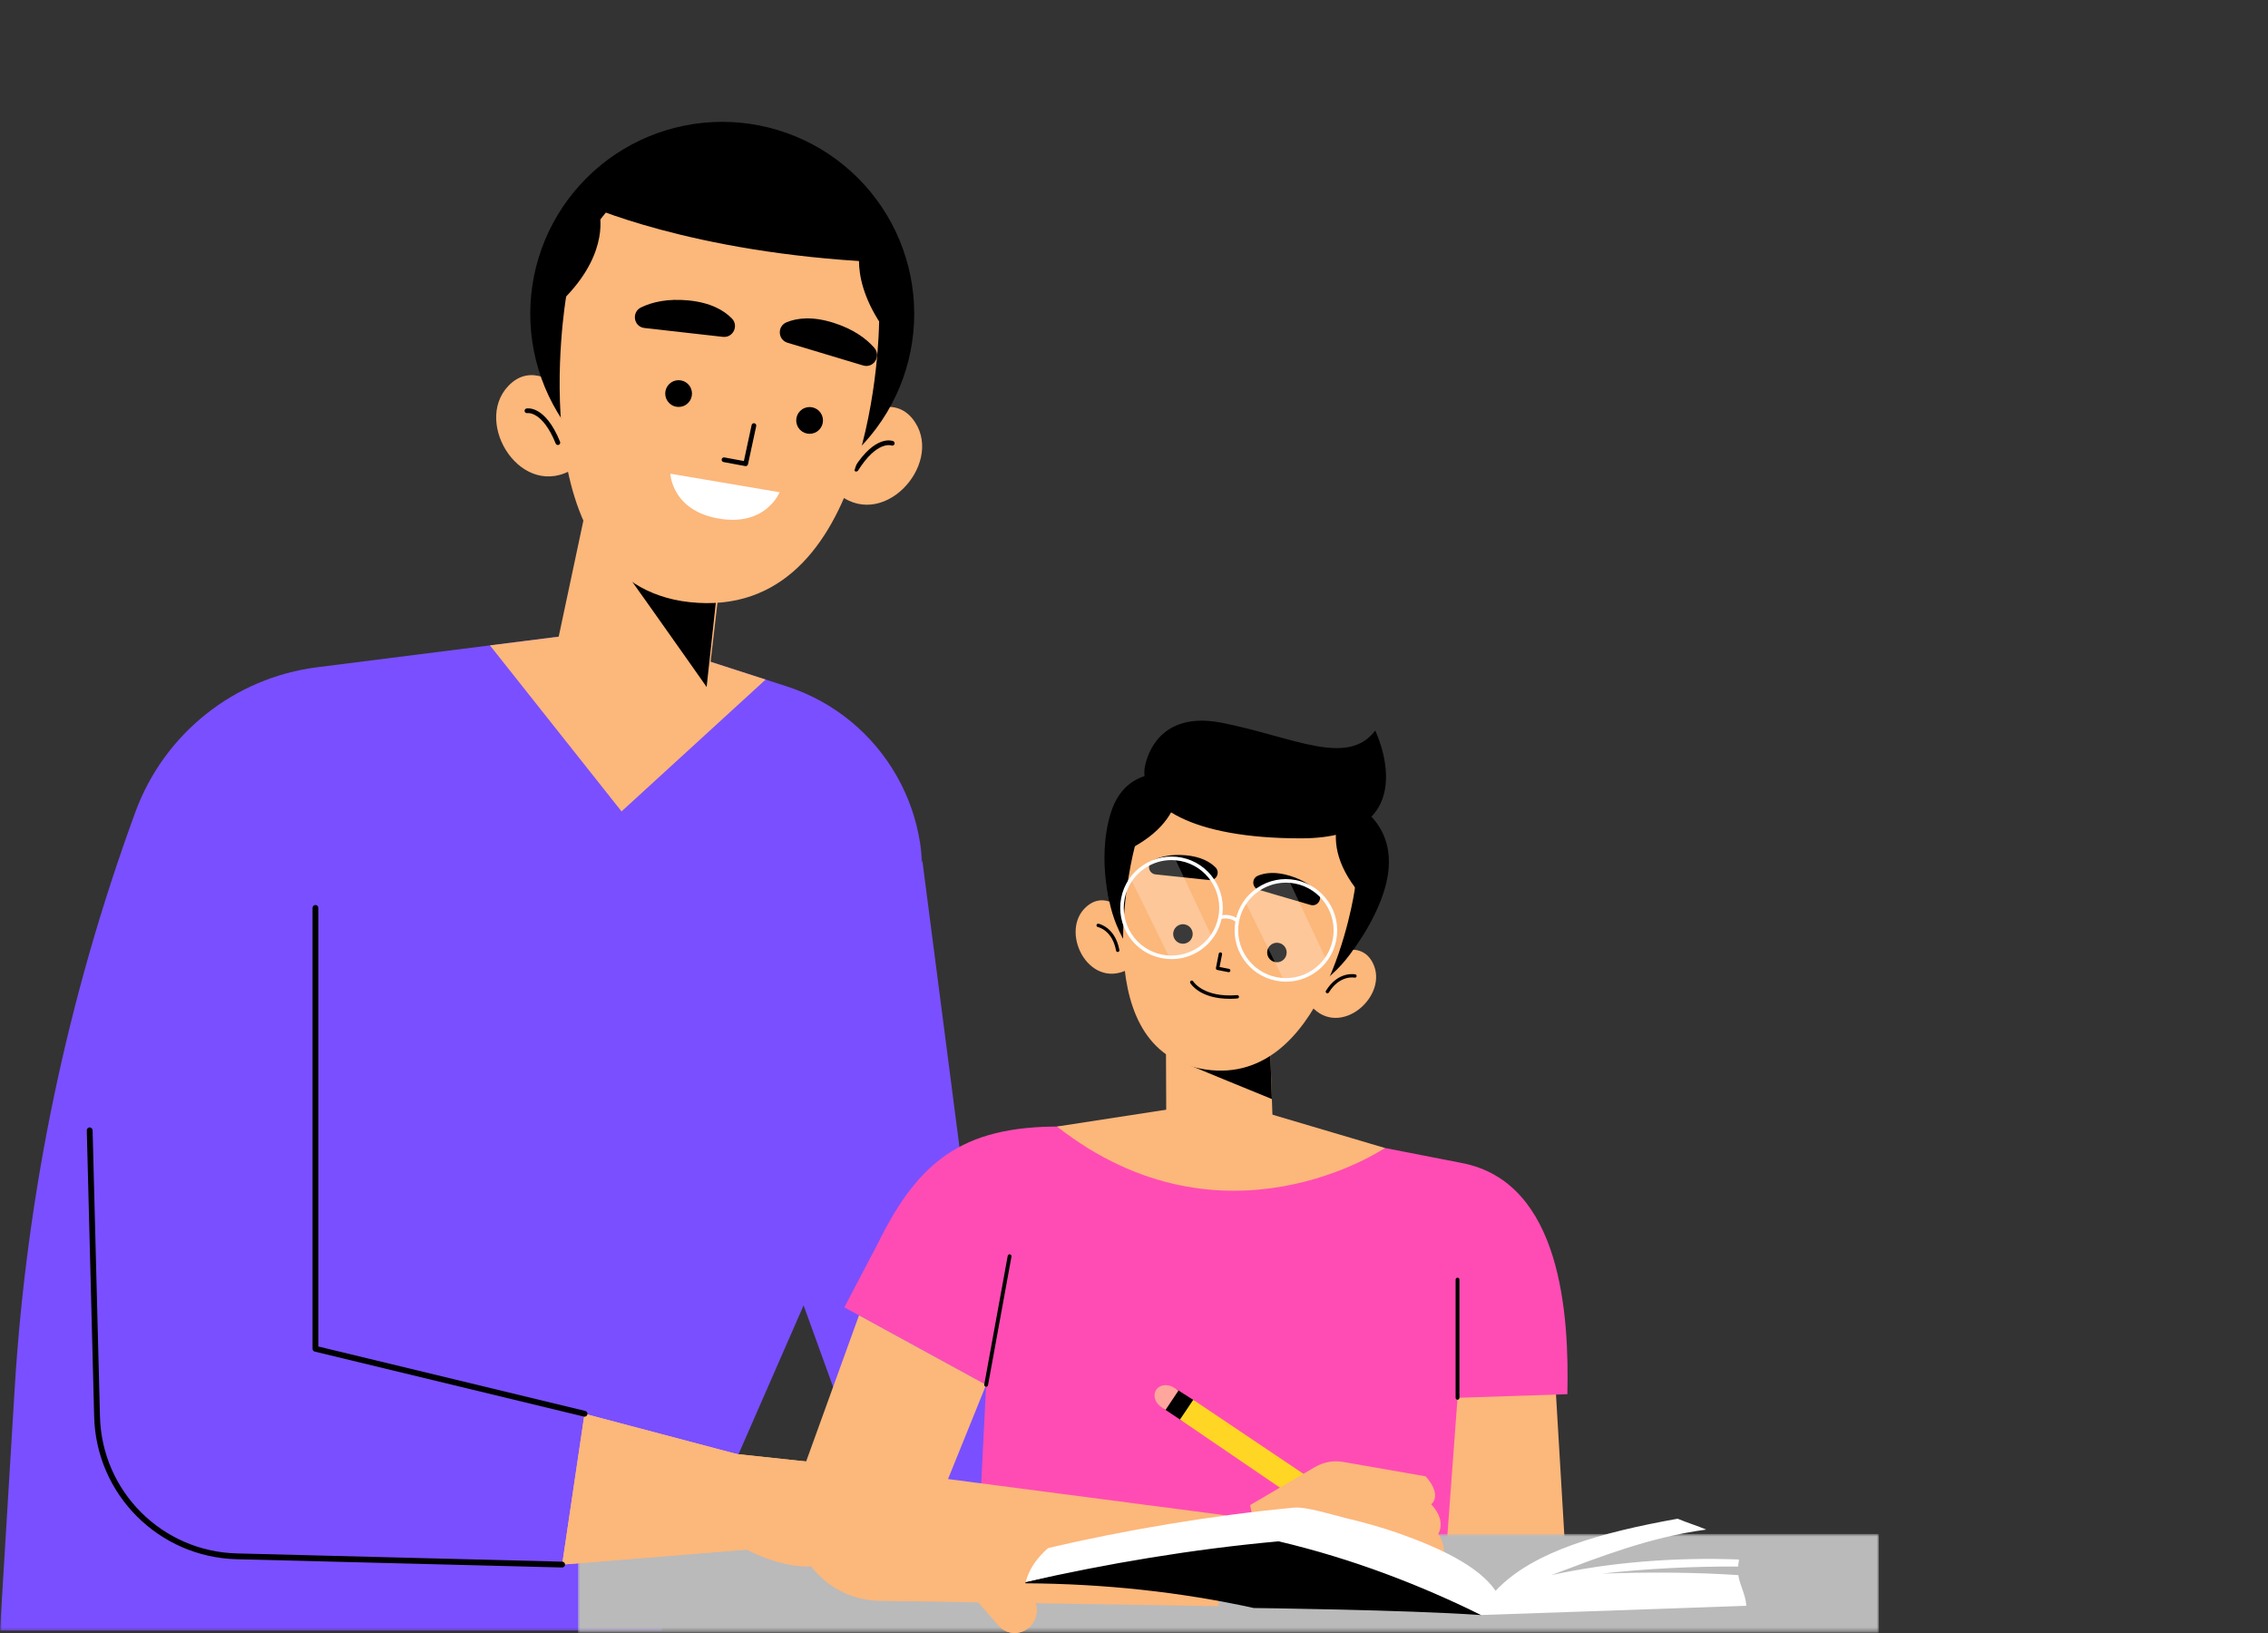 <?xml version="1.0" encoding="UTF-8"?> <svg xmlns="http://www.w3.org/2000/svg" width="600" height="432" viewBox="0 0 600 432" fill="none"><rect x="0" y="0" width="600" height="432" fill="#333333" stroke="none"/><path d="M244.019 227.764L256.842 326.708L331.545 381.702L305.315 409.838L226.558 383.907L198.823 307.286L244.019 227.764Z" fill="#7A4FFF"></path><mask id="mask0_1557_9268" style="mask-type:luminance" maskUnits="userSpaceOnUse" x="0" y="166" width="245" height="266"><path d="M0 166.233H244.324V431.67H0V166.233Z" fill="white"></path></mask><g mask="url(#mask0_1557_9268)"><path d="M161.881 166.646L83.912 176.515C61.979 179.289 43.427 194.066 35.815 214.817C17.791 263.967 7.025 315.48 3.858 367.733L0 431.364H174.973L214.835 340.204C222.633 322.369 228.733 303.838 233.056 284.86L242.714 242.446C248.683 216.235 233.641 189.806 208.055 181.549L161.881 166.646Z" fill="#7A4FFF"></path></g><path d="M411.295 363.165L414.703 420.576L377.658 422.015L380.543 354.778L411.295 363.165Z" fill="#FCB77B"></path><path d="M288.408 298.911L283.603 298.071C255.693 297.213 243.431 306.22 232.309 328.818L223.369 345.845L260.888 366.349L259.269 398.717L382.448 412.345L385.591 369.779L414.649 368.824C415.126 348.117 413.178 312.815 386.792 307.679L366.391 303.693L288.408 298.911Z" fill="#FF4CB4"></path><mask id="mask1_1557_9268" style="mask-type:luminance" maskUnits="userSpaceOnUse" x="152" y="405" width="345" height="27"><path d="M152.762 405.775H497V431.672H152.762V405.775Z" fill="white"></path></mask><g mask="url(#mask1_1557_9268)"><path d="M152.893 405.813H497.059V431.93H152.893V405.813Z" fill="white"></path><path d="M152.893 405.813H497.059V431.93H152.893V405.813Z" fill="black" fill-opacity="0.27"></path></g><path d="M324.064 291.164L366.386 303.695C366.386 303.695 323.793 332.583 279.627 298.017L324.064 291.164Z" fill="#FCB77B"></path><path d="M227.25 347.967L211.2 392.332C205.768 407.344 216.738 423.239 232.707 423.49L322.345 424.901L324.379 400.885L250.805 391.271L260.883 366.35L227.25 347.967Z" fill="#FCB77B"></path><path d="M312.606 375.815L307.909 372.694L311.314 367.555L316.105 370.607L312.606 375.815Z" fill="black"></path><path d="M369.723 411.998L372.749 413.4C373.397 413.7 373.722 413.27 373.224 412.778L370.89 410.482C370.012 410.556 369.58 411.18 369.723 411.998Z" fill="black"></path><path d="M362.523 401.788L362.857 402.012L362.808 402.086L371.213 410.701C370.393 410.822 369.958 411.434 370.059 412.22L358.863 407.29L358.836 407.335L358.588 407.168L312.168 375.518L313.922 372.922L315.671 370.305L362.523 401.788Z" fill="#FFD623"></path><path d="M308.343 372.989L307.099 372.122C305.513 371.02 304.964 369.069 305.852 367.7C306.768 366.285 308.874 366.009 310.553 367.085L311.766 367.86L308.343 372.989Z" fill="#FFA79D"></path><path d="M330.721 398.159L347.894 388.088C350.134 386.775 352.768 386.298 355.325 386.744L377.139 390.552C377.139 390.552 381.635 395.156 378.621 397.96C378.621 397.96 382.694 401.822 380.472 405.843C380.472 405.843 383.752 409.864 380.577 414.624C380.577 414.624 382.64 418.063 378.46 420.55L359.592 425.572L336.068 424.898L330.721 398.159Z" fill="#FCB77B"></path><path d="M271.352 418.508C271.323 418.622 271.285 418.734 271.258 418.849C292.067 418.965 312.337 421.143 331.694 425.39C331.694 425.39 371.66 425.854 391.617 427.245C391.617 427.245 391.695 427.242 391.832 427.238C375.679 419.321 361.196 407.689 341.36 403C318.56 405.066 292.691 413.665 271.352 418.508Z" fill="black"></path><path d="M459.859 416.687C460.298 419.454 461.873 422.018 461.978 424.796C439.375 425.632 395.229 427.124 391.831 427.238C375.678 419.321 358.104 412.435 338.268 407.747C338.515 407.724 338.767 407.7 339.014 407.677C338.767 407.698 338.515 407.724 338.268 407.747C338.172 407.724 338.078 407.7 337.984 407.677C338.08 407.7 338.174 407.724 338.268 407.747C315.468 409.812 292.689 413.665 271.351 418.51C272.147 415.323 274.178 412.236 277.288 409.525C297.742 404.736 320.367 400.924 342.242 398.84C345.589 398.52 352.732 400.818 355.831 401.551C360.725 402.711 365.535 404.04 370.028 405.628C380.445 409.31 391.193 414.221 395.659 420.84C405.512 410.28 424.024 405.334 443.632 401.799C443.717 401.797 443.802 401.793 443.887 401.792C446.221 402.769 449.053 403.659 451.387 404.637C436.242 406.698 423.3 411.84 410.379 416.689C425.859 413.278 443.385 411.913 459.998 412.554C460.125 413.112 459.745 413.86 459.87 414.418C447.935 414.348 435.511 414.976 423.811 416.288C435.863 415.879 447.87 415.89 459.859 416.687Z" fill="white"></path><path d="M148.719 413.9L197.515 409.93L201.274 386.34L154.642 374.001C153.444 382.141 148.719 413.9 148.719 413.9Z" fill="#FCB77B"></path><path d="M273.308 422.899L259.957 402.933C254.783 395.194 246.504 390.189 237.243 389.197L187.477 383.868C187.477 383.868 186.124 400.928 186.124 400.935C186.104 401.184 187.009 401.946 187.163 402.107C188.147 403.153 189.204 404.132 190.304 405.052C193.933 408.09 198.09 410.514 202.541 412.124C208.856 414.409 215.608 415.653 221.744 412.257C224.158 410.922 226.403 409.107 229.011 408.157C237.447 405.091 246.802 410.164 252.325 416.475L264.268 430.124C265.629 431.676 267.735 432.332 269.763 431.835C273.687 430.868 275.529 426.222 273.308 422.899Z" fill="#FCB77B"></path><path d="M129.615 170.733L164.428 214.653L202.546 179.774L161.881 166.648L129.615 170.733Z" fill="#FCB77B"></path><path d="M269.763 431.841C267.738 432.327 265.634 431.681 264.27 430.129L252.328 416.475C246.795 410.161 237.444 405.089 229.01 408.163C226.405 409.108 224.152 410.931 221.75 412.266C215.61 415.653 208.849 414.412 202.546 412.13C200.819 411.496 199.132 410.756 197.514 409.905V409.932L148.718 413.899C148.718 413.899 153.44 382.139 154.641 374.003L194.909 384.661L237.241 389.195C246.499 390.194 254.783 395.199 259.953 402.929L273.311 422.898C275.524 426.229 273.689 430.871 269.763 431.841Z" fill="#FCB77B"></path><path d="M154.644 374.772C154.584 374.772 154.523 374.763 154.463 374.749L83.265 357.557C82.92 357.474 82.676 357.165 82.676 356.809V240.177C82.676 239.754 83.021 239.409 83.445 239.409C83.87 239.409 84.215 239.754 84.215 240.177V356.206L154.824 373.255C155.238 373.354 155.491 373.771 155.392 374.183C155.305 374.534 154.991 374.772 154.644 374.772Z" fill="black"></path><path d="M148.719 414.667C148.714 414.667 148.707 414.667 148.7 414.667L62.635 412.483C42.011 411.959 25.439 395.398 24.91 374.78L22.959 299.028C22.948 298.603 23.284 298.251 23.709 298.24C24.117 298.275 24.486 298.562 24.497 298.988L26.447 374.74C26.955 394.542 42.867 410.444 62.674 410.948L148.739 413.131C149.162 413.142 149.498 413.496 149.487 413.919C149.476 414.336 149.135 414.667 148.719 414.667Z" fill="black"></path><path d="M314.883 205.684C314.883 205.684 298.478 199.716 293.798 215.258C289.955 228.012 294.188 241.262 294.188 241.262L304.327 212.953L314.883 205.684Z" fill="black"></path><path d="M351.639 209.562C351.639 209.562 368.635 213.48 367.37 229.663C366.48 241.058 356.659 253.059 356.659 253.059L358.004 223.534L351.639 209.562Z" fill="black"></path><path d="M296.933 240.827C296.933 240.827 292.397 235.608 287.506 239.777C280.074 246.114 287.806 261.766 298.239 256.55L296.933 240.827Z" fill="#FCB77B"></path><path d="M295.694 251.844C295.482 251.844 295.296 251.696 295.257 251.481C294.256 246.083 290.585 245.27 290.43 245.238C290.19 245.189 290.034 244.956 290.083 244.716C290.13 244.475 290.354 244.316 290.603 244.365C290.784 244.401 295.015 245.303 296.131 251.316C296.174 251.558 296.017 251.789 295.775 251.833C295.748 251.84 295.719 251.844 295.694 251.844Z" fill="black"></path><path d="M354.032 252.086C354.032 252.086 360.21 248.979 363.152 254.695C367.621 263.378 354.527 274.924 346.854 266.136L354.032 252.086Z" fill="#FCB77B"></path><path d="M351.16 262.779C351.079 262.779 350.999 262.757 350.927 262.712C350.719 262.584 350.652 262.311 350.782 262.102C353.998 256.879 358.358 257.725 358.546 257.761C358.787 257.812 358.938 258.046 358.889 258.287C358.841 258.525 358.608 258.682 358.366 258.632C358.208 258.601 354.413 257.898 351.537 262.57C351.454 262.703 351.31 262.779 351.16 262.779Z" fill="black"></path><path d="M342.155 198.263C342.694 198.487 343.228 198.725 343.756 198.977C344.283 199.226 344.805 199.49 345.32 199.766C345.835 200.042 346.343 200.331 346.843 200.631C347.345 200.933 347.837 201.245 348.322 201.571C348.808 201.896 349.285 202.233 349.755 202.582C350.223 202.931 350.683 203.29 351.135 203.662C351.585 204.033 352.027 204.416 352.459 204.808C352.893 205.201 353.315 205.604 353.727 206.018C354.139 206.431 354.542 206.856 354.934 207.29C355.326 207.723 355.707 208.166 356.077 208.617C356.446 209.069 356.805 209.531 357.152 210.001C357.501 210.471 357.835 210.947 358.16 211.435C358.483 211.921 358.796 212.414 359.096 212.916C359.396 213.417 359.683 213.926 359.957 214.441C360.232 214.958 360.494 215.48 360.743 216.007C360.991 216.536 361.227 217.071 361.449 217.611C361.673 218.151 361.883 218.697 362.078 219.246C362.275 219.797 362.457 220.351 362.625 220.911C362.795 221.47 362.95 222.033 363.091 222.6C363.232 223.168 363.359 223.737 363.473 224.311C363.586 224.884 363.684 225.46 363.769 226.036C363.854 226.614 363.926 227.194 363.982 227.776C364.038 228.357 364.079 228.941 364.108 229.524C364.135 230.108 364.15 230.691 364.148 231.276C364.148 231.86 364.132 232.443 364.103 233.027C364.074 233.61 364.029 234.194 363.971 234.774C363.913 235.355 363.841 235.935 363.754 236.513C363.668 237.091 363.566 237.666 363.453 238.238C363.337 238.813 363.209 239.382 363.066 239.949C362.923 240.514 362.766 241.078 362.596 241.636C362.427 242.194 362.242 242.749 362.044 243.3C361.847 243.849 361.635 244.393 361.411 244.933C361.187 245.473 360.949 246.006 360.698 246.533C360.449 247.061 360.185 247.583 359.909 248.097C359.632 248.612 359.343 249.12 359.043 249.62C358.742 250.121 358.427 250.614 358.102 251.1C357.777 251.586 357.441 252.062 357.092 252.53C356.744 253 356.382 253.459 356.012 253.91C355.64 254.362 355.257 254.803 354.865 255.236C354.471 255.668 354.069 256.091 353.655 256.503C353.241 256.916 352.817 257.317 352.383 257.709C351.95 258.101 351.507 258.482 351.055 258.853C350.602 259.221 350.141 259.581 349.672 259.927C349.202 260.274 348.723 260.61 348.238 260.935C347.752 261.259 347.257 261.569 346.756 261.869C346.254 262.169 345.745 262.456 345.23 262.731C344.713 263.006 344.191 263.267 343.664 263.517C343.134 263.766 342.6 264.003 342.06 264.225C341.52 264.447 340.974 264.657 340.425 264.853C339.874 265.049 339.319 265.231 338.759 265.401C338.199 265.569 337.636 265.724 337.07 265.865C336.503 266.006 335.932 266.134 335.36 266.246C334.785 266.36 334.211 266.459 333.633 266.544C333.055 266.629 332.473 266.7 331.893 266.756C331.312 266.812 330.728 266.855 330.145 266.882C329.561 266.909 328.976 266.924 328.393 266.922C327.807 266.922 327.224 266.907 326.64 266.877C326.057 266.848 325.475 266.804 324.894 266.745C324.312 266.687 323.732 266.615 323.154 266.528C322.576 266.441 322.002 266.342 321.427 266.226C320.855 266.113 320.286 265.982 319.718 265.84C319.151 265.697 318.589 265.542 318.029 265.37C317.471 265.2 316.917 265.016 316.368 264.819C315.817 264.62 315.273 264.409 314.733 264.185C314.193 263.961 313.66 263.724 313.132 263.473C312.603 263.222 312.083 262.959 311.568 262.684C311.053 262.408 310.544 262.119 310.043 261.817C309.543 261.517 309.05 261.203 308.564 260.878C308.08 260.552 307.603 260.216 307.133 259.868C306.664 259.517 306.205 259.158 305.753 258.788C305.302 258.416 304.861 258.034 304.427 257.641C303.996 257.247 303.573 256.844 303.161 256.43C302.747 256.017 302.346 255.594 301.954 255.16C301.562 254.727 301.181 254.284 300.811 253.831C300.441 253.379 300.083 252.919 299.734 252.449C299.388 251.979 299.052 251.501 298.728 251.015C298.403 250.529 298.092 250.034 297.793 249.534C297.493 249.031 297.205 248.524 296.931 248.007C296.656 247.492 296.394 246.97 296.145 246.441C295.896 245.914 295.659 245.379 295.437 244.839C295.215 244.299 295.005 243.753 294.808 243.202C294.613 242.653 294.431 242.097 294.261 241.539C294.093 240.979 293.938 240.415 293.797 239.85C293.656 239.282 293.528 238.712 293.416 238.139C293.302 237.566 293.203 236.99 293.118 236.412C293.033 235.834 292.962 235.254 292.906 234.672C292.848 234.091 292.807 233.509 292.78 232.926C292.751 232.342 292.738 231.757 292.738 231.173C292.74 230.59 292.755 230.005 292.783 229.421C292.814 228.838 292.858 228.256 292.915 227.675C292.973 227.093 293.045 226.513 293.132 225.937C293.219 225.359 293.32 224.783 293.436 224.21C293.549 223.637 293.678 223.068 293.822 222.501C293.965 221.934 294.12 221.372 294.292 220.814C294.462 220.254 294.646 219.699 294.843 219.15C295.041 218.601 295.251 218.056 295.477 217.515C295.701 216.977 295.937 216.442 296.188 215.915C296.44 215.388 296.703 214.867 296.98 214.352C297.254 213.836 297.543 213.328 297.845 212.828C298.147 212.328 298.459 211.834 298.784 211.348C299.109 210.864 299.447 210.387 299.796 209.918C300.144 209.45 300.504 208.989 300.876 208.538C301.246 208.088 301.629 207.645 302.023 207.214C302.415 206.782 302.82 206.359 303.233 205.946C303.647 205.534 304.07 205.131 304.503 204.739C304.937 204.349 305.379 203.968 305.833 203.597C306.284 203.227 306.745 202.869 307.215 202.521C307.684 202.174 308.163 201.838 308.649 201.515C309.137 201.191 309.63 200.879 310.132 200.579C310.632 200.279 311.142 199.992 311.658 199.717C312.173 199.443 312.695 199.181 313.224 198.931C313.752 198.684 314.287 198.447 314.827 198.225C315.367 198.001 315.912 197.792 316.463 197.596C317.014 197.4 317.569 197.217 318.129 197.049C318.687 196.879 319.251 196.726 319.818 196.585C320.385 196.442 320.954 196.316 321.528 196.202C322.101 196.09 322.677 195.991 323.255 195.906C323.833 195.821 324.413 195.75 324.995 195.694C325.576 195.637 326.16 195.595 326.743 195.568C327.327 195.539 327.91 195.526 328.496 195.526C329.079 195.528 329.663 195.543 330.246 195.572C330.829 195.602 331.413 195.646 331.995 195.703C332.576 195.761 333.156 195.833 333.734 195.92C334.31 196.007 334.887 196.108 335.459 196.222C336.032 196.337 336.603 196.466 337.168 196.608C337.735 196.751 338.299 196.908 338.857 197.078C339.417 197.25 339.97 197.432 340.521 197.631C341.07 197.828 341.615 198.039 342.155 198.263Z" fill="black"></path><path d="M308.452 275.776L308.589 309.825H337.127L335.998 276.634L308.452 275.776Z" fill="#FCB77B"></path><path d="M312.513 280.907C313.466 281.351 336.478 290.746 336.478 290.746L335.997 276.633L312.513 280.907Z" fill="black"></path><path d="M300.169 224.119C300.169 224.119 286.363 276.549 317.476 282.681C350.546 289.201 358.355 235.591 358.355 235.591C358.355 235.591 362.748 212.319 333.586 206.57C306.851 201.299 300.169 224.119 300.169 224.119Z" fill="#FCB77B"></path><path d="M315.482 247.576C315.205 248.978 313.845 249.884 312.447 249.61C311.047 249.334 310.138 247.975 310.415 246.577C310.689 245.179 312.05 244.268 313.448 244.543C314.846 244.819 315.758 246.178 315.482 247.576Z" fill="black"></path><path d="M340.342 252.477C340.066 253.879 338.708 254.788 337.31 254.511C335.908 254.235 335.001 252.876 335.276 251.478C335.55 250.08 336.91 249.17 338.308 249.444C339.71 249.723 340.619 251.081 340.342 252.477Z" fill="black"></path><path d="M325.056 257.186C325.027 257.186 324.998 257.182 324.971 257.177L322.026 256.597C321.911 256.574 321.809 256.507 321.743 256.408C321.678 256.31 321.654 256.189 321.676 256.075L322.422 252.296C322.471 252.056 322.702 251.902 322.944 251.946C323.186 251.993 323.343 252.228 323.296 252.468L322.635 255.811L325.14 256.305C325.383 256.352 325.54 256.586 325.493 256.827C325.449 257.038 325.263 257.186 325.056 257.186Z" fill="black"></path><path d="M325.305 264.227C317.419 264.227 315.002 260.248 314.895 260.065C314.771 259.852 314.843 259.583 315.052 259.458C315.264 259.335 315.535 259.404 315.659 259.615C315.688 259.659 318.376 263.98 327.291 263.257C327.525 263.226 327.749 263.42 327.769 263.664C327.789 263.909 327.607 264.122 327.361 264.142C326.64 264.202 325.954 264.227 325.305 264.227Z" fill="black"></path><path d="M305.73 231.321L319.958 232.816C321.808 233.011 322.872 230.777 321.557 229.458C320.117 228.015 317.704 226.624 313.689 226.257C309.863 225.907 307.072 226.613 305.106 227.572C303.307 228.445 303.743 231.109 305.73 231.321Z" fill="black"></path><path d="M346.706 239.398L332.974 235.381C331.19 234.861 331.054 232.388 332.772 231.669C334.652 230.88 337.413 230.507 341.264 231.692C344.936 232.821 347.25 234.534 348.706 236.167C350.039 237.661 348.625 239.958 346.706 239.398Z" fill="black"></path><path d="M311.032 227.509L320.655 247.935C320.655 247.935 315.196 254.727 309.049 252.639L299.217 232.623C299.22 232.626 304.314 225.684 311.032 227.509Z" fill="white" fill-opacity="0.23"></path><path d="M341.262 233.468L350.883 253.894C350.883 253.894 345.426 260.686 339.278 258.598L329.446 238.582C329.448 238.585 334.542 231.643 341.262 233.468Z" fill="white" fill-opacity="0.23"></path><path d="M309.953 253.731C309.072 253.731 308.183 253.646 307.298 253.469C303.743 252.769 300.674 250.727 298.656 247.718C296.638 244.708 295.914 241.092 296.613 237.537C297.314 233.982 299.357 230.913 302.368 228.895C305.378 226.879 308.994 226.155 312.549 226.854C319.888 228.303 324.681 235.451 323.232 242.788C322.531 246.343 320.49 249.41 317.478 251.428C315.219 252.944 312.616 253.731 309.953 253.731ZM309.897 227.532C307.419 227.532 304.995 228.263 302.89 229.674C300.09 231.553 298.188 234.408 297.534 237.718C296.882 241.029 297.556 244.392 299.435 247.192C301.313 249.994 304.171 251.894 307.48 252.548C310.789 253.198 314.157 252.525 316.956 250.648C319.756 248.771 321.658 245.913 322.312 242.604C323.658 235.774 319.198 229.121 312.366 227.774C311.545 227.613 310.717 227.532 309.897 227.532Z" fill="white"></path><path d="M340.218 259.696C339.336 259.696 338.447 259.611 337.562 259.435C334.007 258.735 330.938 256.693 328.919 253.682C326.903 250.676 326.177 247.06 326.877 243.505C327.578 239.95 329.621 236.881 332.633 234.863C335.64 232.845 339.258 232.121 342.813 232.822C350.151 234.273 354.945 241.419 353.496 248.754C352.795 252.309 350.754 255.378 347.743 257.394C345.483 258.912 342.88 259.696 340.218 259.696ZM340.185 233.501C334.276 233.501 328.984 237.676 327.799 243.686C326.451 250.516 330.915 257.167 337.745 258.514C341.052 259.164 344.419 258.491 347.221 256.614C350.021 254.735 351.923 251.879 352.577 248.57C353.923 241.742 349.461 235.089 342.631 233.741C341.811 233.581 340.991 233.501 340.185 233.501Z" fill="white"></path><path d="M327.037 243.956C325.232 242.442 322.94 243.135 322.913 243.144L322.631 242.248C322.743 242.214 325.431 241.383 327.64 243.235L327.037 243.956Z" fill="white"></path><path d="M358.335 209.651C358.335 209.651 346.299 220.367 359.807 236.454C359.807 236.454 366.648 221.629 358.335 209.651Z" fill="black"></path><path d="M310.638 200.25C310.638 200.25 317.705 214.732 299.099 224.488C299.099 224.488 298.4 208.173 310.638 200.25Z" fill="black"></path><path d="M302.774 203.465C302.774 203.465 304.465 187.504 323.239 191.207C342.013 194.908 356.429 203.044 363.817 193.266C363.817 193.266 377.725 221.767 344.15 221.78C315.098 221.787 301.907 213.125 302.774 203.465Z" fill="black"></path><path d="M147.743 102.188C147.743 102.188 140.65 95.59 134.454 102.123C125.039 112.055 138.131 132.716 151.898 123.901L147.743 102.188Z" fill="#FCB77B"></path><path d="M147.588 117.724C147.343 117.724 147.112 117.577 147.012 117.335C143.486 108.652 139.554 109.277 139.521 109.288C139.183 109.347 138.86 109.134 138.791 108.8C138.723 108.468 138.931 108.142 139.261 108.068C139.467 108.03 144.203 107.109 148.165 116.867C148.295 117.185 148.141 117.548 147.823 117.678C147.747 117.709 147.668 117.724 147.588 117.724Z" fill="black"></path><path d="M228.977 109.408C228.977 109.408 237.123 104.164 242.071 111.688C249.584 123.122 233.052 141.151 221.056 130.048L228.977 109.408Z" fill="#FCB77B"></path><path d="M226.499 124.736C226.385 124.736 226.269 124.705 226.167 124.64C225.876 124.456 225.789 124.071 225.971 123.782C231.595 114.871 236.102 116.615 236.288 116.692C236.606 116.826 236.757 117.189 236.624 117.507C236.494 117.823 236.132 117.973 235.818 117.845C235.737 117.818 231.998 116.566 227.025 124.447C226.907 124.633 226.705 124.736 226.499 124.736Z" fill="black"></path><path d="M241.857 83.013C241.857 83.844 241.835 84.674 241.795 85.504C241.754 86.335 241.692 87.162 241.611 87.989C241.53 88.817 241.428 89.642 241.306 90.464C241.185 91.286 241.042 92.104 240.879 92.919C240.719 93.733 240.536 94.544 240.334 95.35C240.131 96.158 239.911 96.958 239.669 97.753C239.427 98.547 239.167 99.337 238.887 100.119C238.607 100.901 238.309 101.676 237.989 102.446C237.671 103.213 237.335 103.972 236.979 104.723C236.625 105.475 236.251 106.217 235.859 106.949C235.467 107.682 235.057 108.405 234.631 109.118C234.203 109.83 233.759 110.533 233.296 111.225C232.835 111.915 232.357 112.594 231.862 113.262C231.367 113.929 230.856 114.585 230.328 115.226C229.801 115.869 229.257 116.497 228.699 117.113C228.141 117.729 227.568 118.331 226.981 118.918C226.392 119.507 225.791 120.08 225.175 120.638C224.559 121.196 223.93 121.738 223.287 122.265C222.644 122.793 221.99 123.304 221.322 123.799C220.655 124.294 219.976 124.772 219.284 125.233C218.592 125.696 217.891 126.14 217.178 126.568C216.464 126.994 215.742 127.404 215.008 127.796C214.275 128.187 213.534 128.56 212.783 128.916C212.031 129.272 211.271 129.608 210.503 129.926C209.735 130.244 208.961 130.544 208.177 130.824C207.394 131.104 206.605 131.364 205.81 131.604C205.015 131.846 204.213 132.068 203.408 132.269C202.602 132.471 201.791 132.654 200.976 132.816C200.16 132.979 199.342 133.12 198.52 133.243C197.698 133.364 196.872 133.465 196.045 133.548C195.218 133.629 194.388 133.689 193.559 133.73C192.728 133.772 191.897 133.792 191.067 133.792C190.236 133.792 189.405 133.772 188.576 133.73C187.745 133.689 186.915 133.629 186.088 133.548C185.261 133.465 184.437 133.364 183.615 133.243C182.793 133.12 181.973 132.979 181.159 132.816C180.344 132.654 179.533 132.471 178.727 132.269C177.92 132.068 177.119 131.846 176.323 131.604C175.528 131.364 174.739 131.104 173.956 130.824C173.174 130.544 172.399 130.244 171.632 129.926C170.862 129.608 170.103 129.272 169.352 128.916C168.601 128.56 167.858 128.187 167.125 127.796C166.391 127.404 165.669 126.994 164.957 126.568C164.244 126.14 163.541 125.696 162.851 125.233C162.159 124.772 161.48 124.294 160.811 123.799C160.145 123.304 159.489 122.793 158.846 122.265C158.205 121.738 157.574 121.196 156.958 120.638C156.342 120.08 155.741 119.507 155.154 118.918C154.567 118.331 153.992 117.729 153.434 117.113C152.876 116.497 152.334 115.869 151.807 115.226C151.279 114.585 150.768 113.929 150.273 113.262C149.778 112.594 149.299 111.915 148.837 111.225C148.376 110.533 147.932 109.83 147.504 109.118C147.076 108.405 146.667 107.682 146.276 106.949C145.884 106.217 145.51 105.475 145.154 104.723C144.8 103.972 144.462 103.213 144.144 102.446C143.826 101.676 143.526 100.901 143.246 100.119C142.966 99.337 142.706 98.547 142.464 97.753C142.224 96.958 142.002 96.158 141.799 95.35C141.599 94.544 141.416 93.733 141.254 92.919C141.091 92.104 140.95 91.286 140.827 90.464C140.706 89.642 140.603 88.817 140.522 87.989C140.441 87.162 140.379 86.335 140.34 85.504C140.298 84.674 140.278 83.844 140.278 83.013C140.278 82.182 140.298 81.351 140.34 80.522C140.379 79.691 140.441 78.862 140.522 78.036C140.603 77.209 140.706 76.383 140.827 75.561C140.95 74.739 141.091 73.921 141.254 73.106C141.416 72.292 141.599 71.481 141.799 70.675C142.002 69.868 142.224 69.067 142.464 68.272C142.706 67.478 142.966 66.688 143.246 65.906C143.526 65.122 143.826 64.347 144.144 63.58C144.462 62.812 144.8 62.053 145.154 61.302C145.51 60.55 145.884 59.808 146.276 59.076C146.667 58.343 147.076 57.62 147.504 56.907C147.932 56.193 148.376 55.492 148.837 54.8C149.299 54.111 149.778 53.431 150.273 52.763C150.768 52.096 151.279 51.441 151.807 50.799C152.334 50.156 152.876 49.528 153.434 48.912C153.992 48.296 154.567 47.694 155.154 47.105C155.741 46.518 156.342 45.946 156.958 45.388C157.574 44.829 158.205 44.287 158.846 43.76C159.489 43.233 160.145 42.721 160.811 42.226C161.48 41.731 162.159 41.253 162.851 40.792C163.541 40.33 164.244 39.885 164.957 39.457C165.669 39.031 166.391 38.621 167.125 38.229C167.858 37.837 168.601 37.465 169.352 37.109C170.103 36.753 170.862 36.417 171.632 36.099C172.399 35.781 173.174 35.481 173.956 35.201C174.739 34.921 175.528 34.661 176.325 34.419C177.119 34.179 177.92 33.957 178.727 33.754C179.533 33.554 180.344 33.371 181.159 33.209C181.973 33.046 182.793 32.905 183.615 32.782C184.437 32.661 185.261 32.559 186.088 32.477C186.915 32.396 187.745 32.335 188.576 32.295C189.405 32.253 190.236 32.233 191.067 32.233C191.897 32.233 192.728 32.253 193.559 32.295C194.388 32.335 195.218 32.396 196.045 32.477C196.872 32.559 197.698 32.661 198.52 32.782C199.342 32.905 200.16 33.046 200.976 33.209C201.791 33.371 202.602 33.554 203.408 33.754C204.213 33.957 205.015 34.179 205.81 34.419C206.605 34.661 207.394 34.921 208.177 35.201C208.961 35.481 209.735 35.781 210.503 36.099C211.271 36.417 212.031 36.753 212.783 37.109C213.534 37.465 214.275 37.837 215.008 38.229C215.742 38.621 216.464 39.031 217.178 39.457C217.891 39.885 218.592 40.33 219.284 40.792C219.976 41.253 220.655 41.731 221.322 42.226C221.99 42.721 222.644 43.233 223.287 43.76C223.93 44.287 224.559 44.829 225.175 45.388C225.791 45.946 226.392 46.518 226.981 47.105C227.568 47.694 228.141 48.296 228.699 48.912C229.257 49.528 229.801 50.156 230.328 50.799C230.856 51.441 231.367 52.096 231.862 52.763C232.357 53.431 232.835 54.111 233.296 54.8C233.759 55.492 234.203 56.193 234.631 56.907C235.057 57.62 235.467 58.343 235.859 59.076C236.251 59.808 236.625 60.55 236.979 61.302C237.335 62.053 237.671 62.812 237.989 63.58C238.309 64.347 238.607 65.122 238.887 65.906C239.167 66.688 239.427 67.478 239.669 68.272C239.911 69.067 240.131 69.868 240.334 70.675C240.536 71.481 240.719 72.292 240.879 73.106C241.042 73.921 241.185 74.739 241.306 75.561C241.428 76.383 241.53 77.209 241.611 78.036C241.692 78.862 241.754 79.691 241.795 80.522C241.835 81.351 241.857 82.182 241.857 83.013Z" fill="black"></path><path d="M155.478 132.347L145.086 181.204L186.562 187.337L191.19 147.515L155.478 132.347Z" fill="#FCB77B"></path><path d="M156.69 139.486C157.856 140.299 186.938 181.736 186.938 181.736L189.713 156.325L156.69 139.486Z" fill="black"></path><path d="M149.78 78.428C149.78 78.428 136.718 154.301 182.43 159.292C231.831 164.679 232.549 85.784 232.549 85.784C232.549 85.784 235.733 46.874 194.25 43.185C156.222 39.811 149.78 78.428 149.78 78.428Z" fill="#FCB77B"></path><path d="M154.543 53.97C154.543 53.97 182.632 66.95 232.075 69.324C232.075 69.324 232.329 46.542 197.661 39.676C162.991 32.812 154.543 53.97 154.543 53.97Z" fill="black"></path><path d="M158.536 56.238C158.536 56.238 161.446 66.258 149.781 78.427L147.367 69.347L158.558 49.041" fill="black"></path><path d="M228.386 62.445C228.386 62.445 223.753 71.795 233.088 85.832L237.066 77.319L229.634 55.36" fill="black"></path><path d="M217.719 111.222C217.719 111.454 217.697 111.685 217.65 111.912C217.605 112.14 217.538 112.362 217.45 112.577C217.361 112.79 217.251 112.994 217.123 113.188C216.993 113.381 216.846 113.56 216.682 113.724C216.518 113.889 216.339 114.035 216.145 114.165C215.952 114.293 215.748 114.403 215.533 114.492C215.32 114.58 215.098 114.647 214.87 114.692C214.643 114.738 214.411 114.761 214.18 114.761C213.947 114.761 213.718 114.738 213.488 114.692C213.261 114.647 213.04 114.58 212.825 114.492C212.61 114.403 212.406 114.293 212.213 114.165C212.02 114.035 211.841 113.889 211.677 113.724C211.512 113.56 211.366 113.381 211.236 113.188C211.108 112.994 210.999 112.79 210.909 112.577C210.82 112.362 210.753 112.14 210.708 111.912C210.663 111.685 210.64 111.454 210.64 111.222C210.64 110.989 210.663 110.76 210.708 110.532C210.753 110.303 210.82 110.082 210.909 109.868C210.999 109.653 211.108 109.448 211.236 109.255C211.366 109.062 211.512 108.883 211.677 108.72C211.841 108.556 212.02 108.408 212.213 108.28C212.406 108.15 212.61 108.041 212.825 107.953C213.04 107.864 213.261 107.796 213.488 107.75C213.718 107.705 213.947 107.684 214.18 107.684C214.411 107.684 214.643 107.705 214.87 107.75C215.098 107.796 215.32 107.864 215.533 107.953C215.748 108.041 215.952 108.15 216.145 108.28C216.339 108.408 216.518 108.556 216.682 108.72C216.846 108.883 216.993 109.062 217.123 109.255C217.251 109.448 217.361 109.653 217.45 109.868C217.538 110.082 217.605 110.303 217.65 110.532C217.697 110.76 217.719 110.989 217.719 111.222Z" fill="black"></path><path d="M183.065 104.113C183.065 104.346 183.043 104.575 182.998 104.805C182.953 105.032 182.884 105.253 182.795 105.468C182.707 105.683 182.599 105.887 182.468 106.08C182.34 106.273 182.192 106.452 182.028 106.617C181.863 106.781 181.684 106.927 181.491 107.056C181.298 107.186 181.096 107.294 180.881 107.382C180.666 107.473 180.443 107.54 180.216 107.585C179.988 107.63 179.757 107.653 179.526 107.653C179.293 107.653 179.063 107.63 178.836 107.585C178.606 107.54 178.386 107.473 178.171 107.382C177.956 107.294 177.752 107.186 177.559 107.056C177.365 106.927 177.187 106.781 177.022 106.617C176.858 106.452 176.712 106.273 176.583 106.08C176.453 105.887 176.345 105.683 176.255 105.468C176.166 105.253 176.099 105.032 176.054 104.805C176.009 104.575 175.985 104.346 175.985 104.113C175.985 103.882 176.009 103.65 176.054 103.423C176.099 103.195 176.166 102.975 176.255 102.76C176.345 102.545 176.453 102.341 176.583 102.148C176.712 101.954 176.858 101.775 177.022 101.611C177.187 101.447 177.365 101.3 177.559 101.17C177.752 101.042 177.956 100.934 178.171 100.843C178.386 100.755 178.606 100.688 178.836 100.643C179.063 100.598 179.293 100.574 179.526 100.574C179.757 100.574 179.988 100.598 180.216 100.643C180.443 100.688 180.666 100.755 180.881 100.843C181.096 100.934 181.298 101.042 181.491 101.17C181.684 101.3 181.863 101.447 182.028 101.611C182.192 101.775 182.34 101.954 182.468 102.148C182.599 102.341 182.707 102.545 182.795 102.76C182.884 102.975 182.953 103.195 182.998 103.423C183.043 103.65 183.065 103.882 183.065 104.113Z" fill="black"></path><path d="M231.28 91.994C229.178 89.597 225.821 87.072 220.478 85.386C214.871 83.616 210.843 84.125 208.092 85.254C205.579 86.282 205.747 89.891 208.346 90.672L228.327 96.681C231.12 97.523 233.208 94.187 231.28 91.994Z" fill="black"></path><path d="M169.635 81.299C172.511 79.923 176.592 78.926 182.168 79.477C188.019 80.056 191.52 82.112 193.604 84.233C195.51 86.166 193.933 89.417 191.236 89.112L170.504 86.773C167.603 86.444 167 82.557 169.635 81.299Z" fill="black"></path><path d="M197.276 123.311C197.24 123.311 197.202 123.309 197.164 123.3L191.419 122.236C191.082 122.173 190.858 121.848 190.921 121.51C190.982 121.17 191.306 120.945 191.647 121.012L196.795 121.965L198.842 112.449C198.914 112.113 199.243 111.897 199.581 111.971C199.917 112.043 200.13 112.375 200.059 112.711L197.884 122.818C197.821 123.111 197.565 123.311 197.276 123.311Z" fill="black"></path><path d="M190.184 137.193C177.686 135.072 177.343 125.317 177.343 125.317L206.232 130.22C206.232 130.22 202.684 139.313 190.184 137.193Z" fill="white"></path><path d="M260.884 366.351L267.087 332.326Z" fill="black"></path><path d="M260.883 366.856C260.854 366.856 260.822 366.852 260.793 366.847C260.519 366.798 260.336 366.535 260.385 366.258L266.59 332.235C266.639 331.962 266.899 331.78 267.179 331.827C267.453 331.877 267.636 332.139 267.587 332.416L261.382 366.441C261.337 366.684 261.124 366.856 260.883 366.856Z" fill="black"></path><path d="M385.588 370.288C385.308 370.288 385.082 370.06 385.082 369.782V338.514C385.082 338.234 385.308 338.008 385.588 338.008C385.866 338.008 386.094 338.234 386.094 338.514V369.782C386.094 370.06 385.866 370.288 385.588 370.288Z" fill="black"></path></svg> 